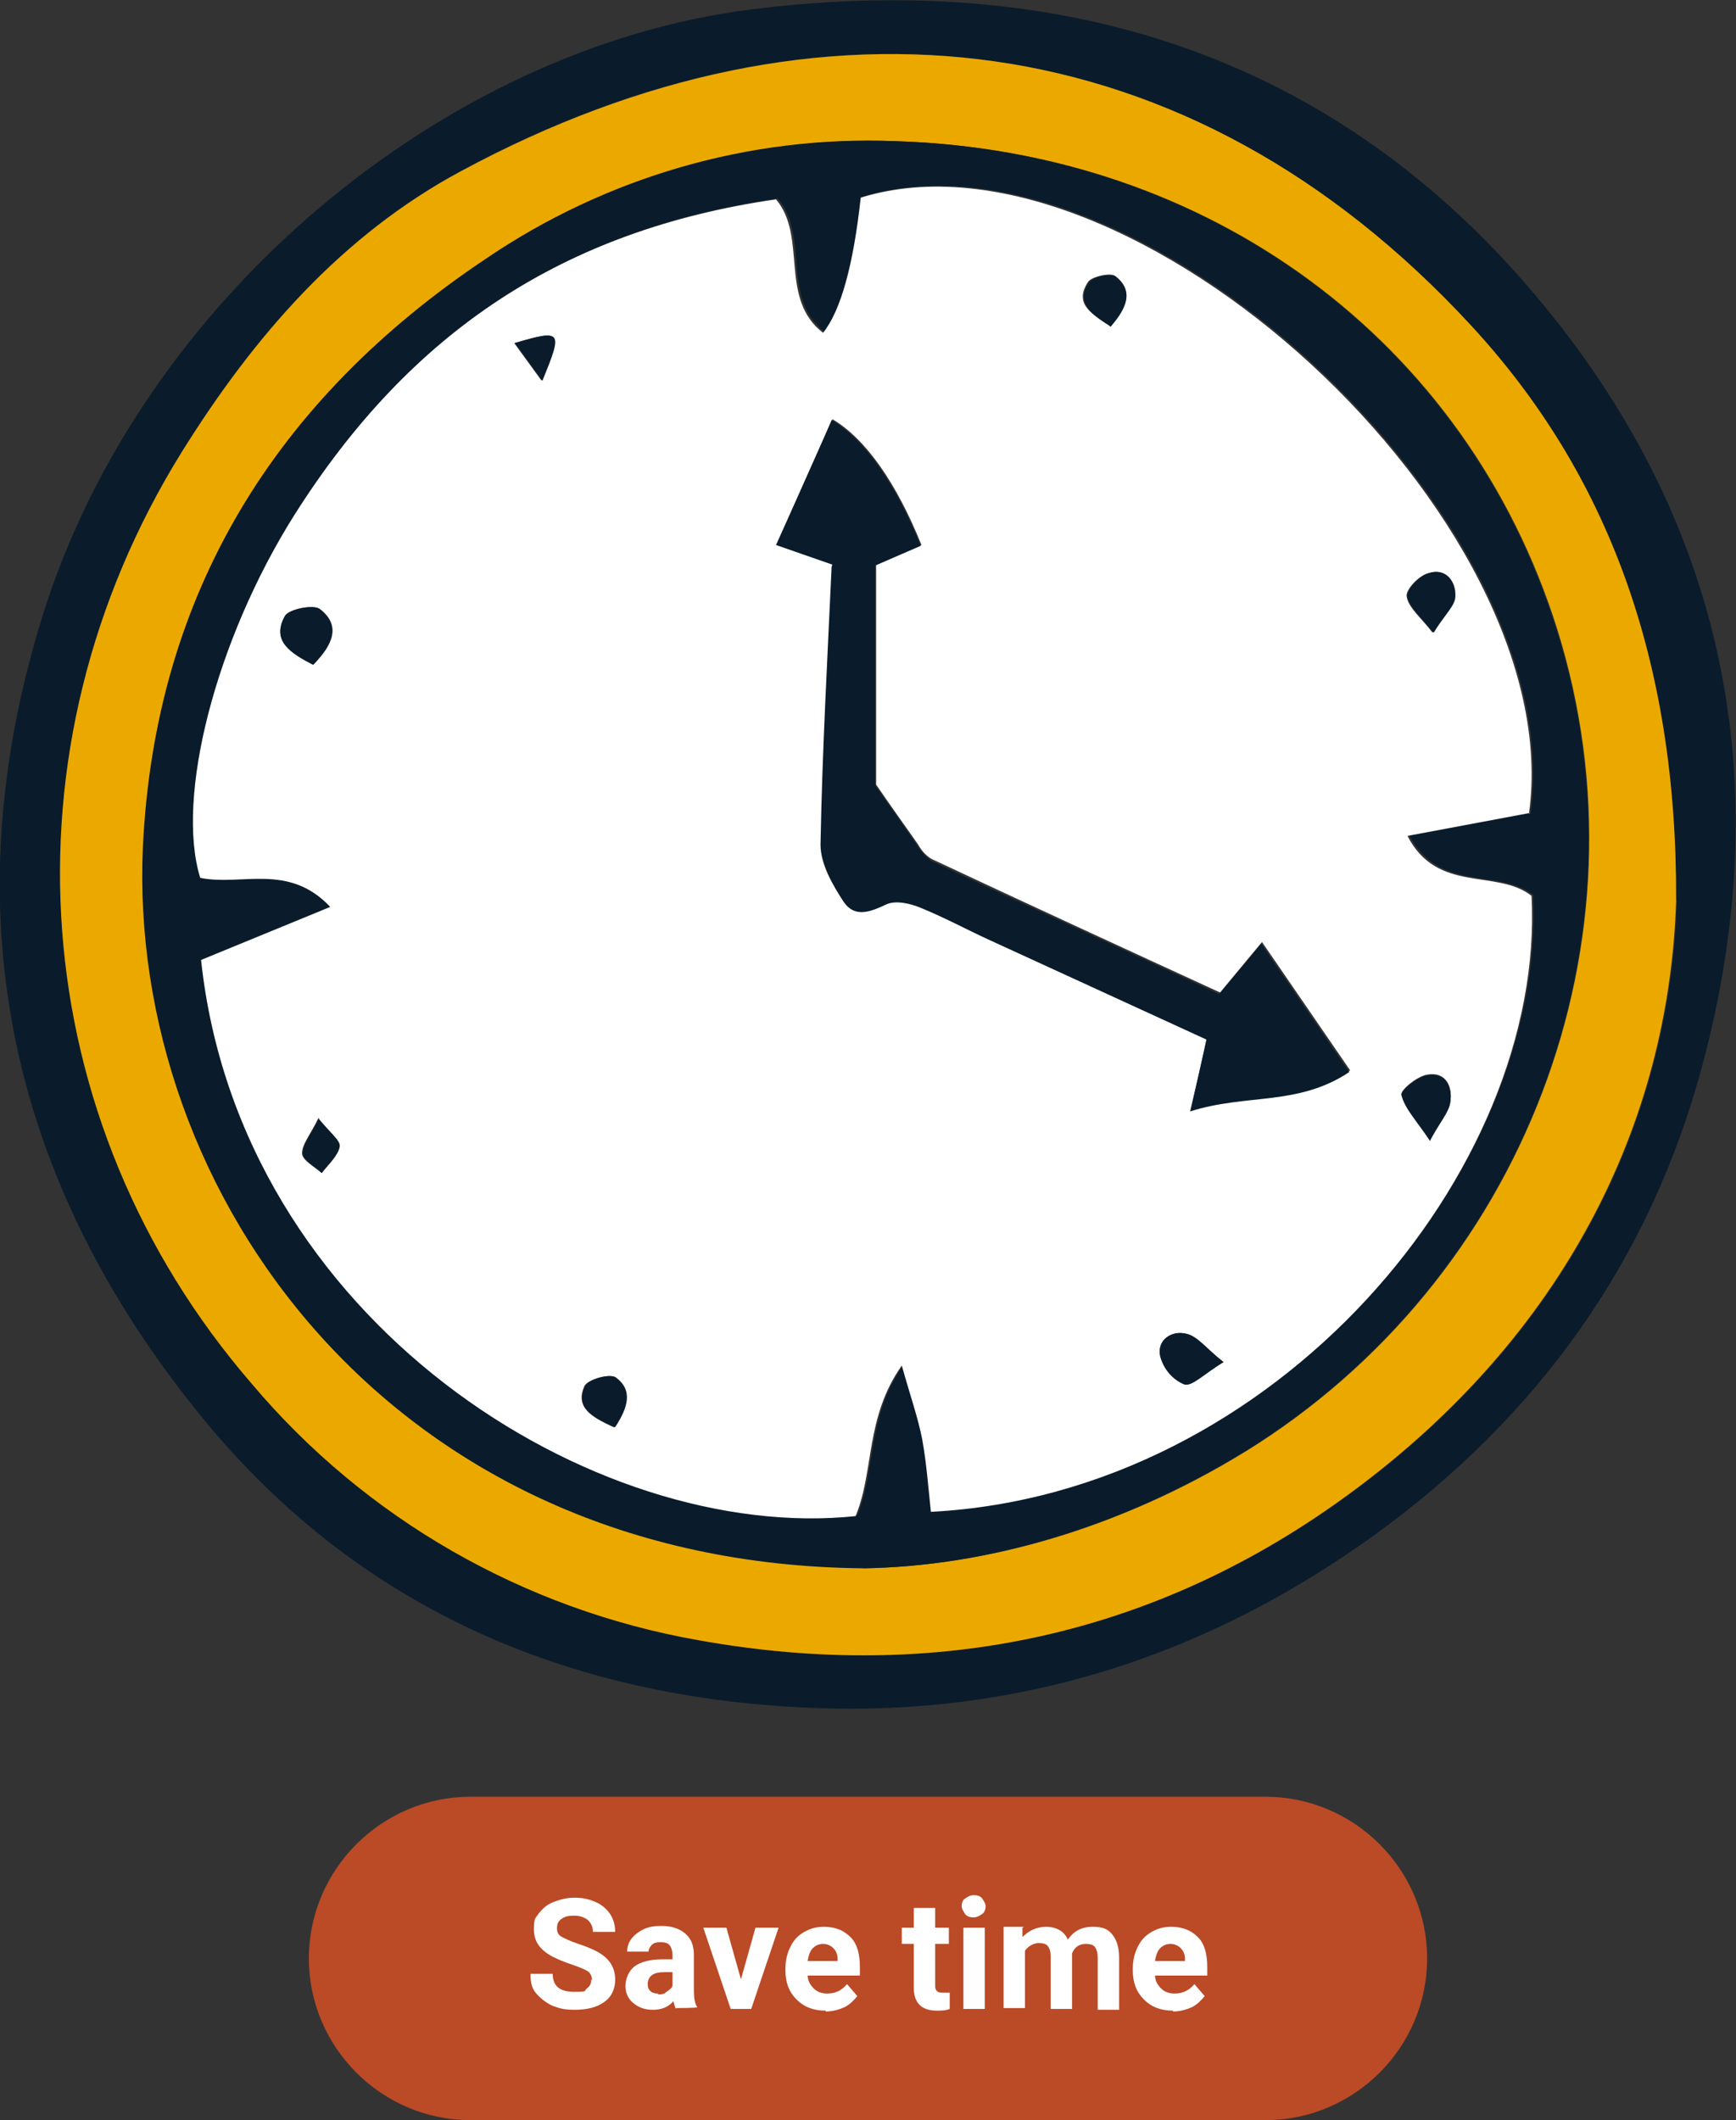 <?xml version="1.0" encoding="UTF-8"?>
<svg xmlns="http://www.w3.org/2000/svg" id="Layer_1" data-name="Layer 1" version="1.1" viewBox="0 0 202.9 247.8">
  <rect x="0" y="0" width="202.9" height="247.8" fill="#333333" stroke="none"/>
  <defs>
    <style>
      .cls-1 {
        fill: #bb4a26;
      }

      .cls-1, .cls-2, .cls-3, .cls-4 {
        stroke-width: 0px;
      }

      .cls-2 {
        fill: #eba900;
      }

      .cls-5 {
        isolation: isolate;
      }

      .cls-3 {
        fill: #fff;
      }

      .cls-4 {
        fill: #0a1c2b;
      }
    </style>
  </defs>
  <path id="Rectangle_3104" data-name="Rectangle 3104" class="cls-1" d="M55,210h92.9c10.4,0,18.9,8.5,18.9,18.9h0c0,10.4-8.5,18.9-18.9,18.9H55c-10.4,0-18.9-8.5-18.9-18.9h0c0-10.4,8.5-18.9,18.9-18.9Z"></path>
  <g class="cls-5">
    <path class="cls-3" d="M69.2,231.5c0-.5-.2-.9-.5-1.1s-1-.5-1.9-.8-1.6-.6-2.2-.9c-1.5-.8-2.2-1.8-2.2-3.2s.2-1.3.6-1.9c.4-.5.9-1,1.7-1.3s1.5-.5,2.5-.5,1.7.2,2.4.5c.7.3,1.3.8,1.7,1.4s.6,1.3.6,2.1h-2.6c0-.6-.2-1-.6-1.4-.4-.3-.9-.5-1.6-.5s-1.1.1-1.5.4c-.4.3-.5.6-.5,1.1s.2.8.6,1,1,.5,1.9.8c1.5.5,2.6,1,3.3,1.7s1,1.5,1,2.5-.4,2-1.3,2.6c-.8.6-2,.9-3.4.9s-1.9-.2-2.7-.5c-.8-.4-1.4-.9-1.9-1.5s-.6-1.4-.6-2.2h2.6c0,1.4.8,2.1,2.5,2.1s1.1-.1,1.5-.4c.4-.3.5-.6.5-1.1Z"></path>
    <path class="cls-3" d="M79,234.8c-.1-.2-.2-.5-.3-.9-.6.7-1.4,1-2.4,1s-1.7-.3-2.3-.8-.9-1.2-.9-2,.4-1.8,1.1-2.3,1.8-.8,3.2-.8h1.2v-.5c0-.4-.1-.8-.3-1.1s-.6-.4-1.1-.4-.8.1-1,.3-.4.5-.4.8h-2.5c0-.6.2-1.1.5-1.5s.8-.8,1.4-1.1,1.3-.4,2.1-.4c1.2,0,2.1.3,2.8.9.7.6,1,1.4,1,2.5v4.1c0,.9.1,1.6.4,2h0c0,.1-2.6.1-2.6.1ZM76.9,233.1c.4,0,.7,0,1-.3.3-.2.6-.4.7-.7v-1.6h-.9c-1.3,0-1.9.4-2,1.3h0c0,.5.1.7.3.9s.5.3.9.3Z"></path>
    <path class="cls-3" d="M86.5,231.7l1.8-6.4h2.7l-3.2,9.5h-2.4l-3.2-9.5h2.7l1.8,6.4Z"></path>
    <path class="cls-3" d="M96.5,235c-1.4,0-2.5-.4-3.4-1.3s-1.3-2-1.3-3.4v-.2c0-1,.2-1.8.6-2.6s.9-1.3,1.6-1.7,1.4-.6,2.3-.6c1.3,0,2.3.4,3.1,1.2s1.1,2,1.1,3.5v1h-6.1c0,.6.3,1.1.7,1.5s.9.6,1.6.6c1,0,1.7-.4,2.3-1.1l1.2,1.4c-.4.5-.9,1-1.5,1.3-.7.3-1.4.5-2.2.5ZM96.2,227.2c-.5,0-.9.2-1.2.5-.3.3-.5.8-.6,1.5h3.5v-.2c0-.6-.2-1-.5-1.3-.3-.3-.7-.5-1.2-.5Z"></path>
    <path class="cls-3" d="M109.3,223v2.3h1.6v1.9h-1.6v4.7c0,.4,0,.6.2.8s.4.2.8.2.5,0,.7,0v1.9c-.5.2-1,.2-1.5.2-1.8,0-2.7-.9-2.7-2.7v-5.1h-1.4v-1.9h1.4v-2.3h2.5Z"></path>
    <path class="cls-3" d="M112.4,222.8c0-.4.1-.7.4-.9s.6-.4,1-.4.8.1,1,.4.4.6.4.9-.1.7-.4.9-.6.4-1,.4-.8-.1-1-.4-.4-.6-.4-.9ZM115.1,234.8h-2.5v-9.5h2.5v9.5Z"></path>
    <path class="cls-3" d="M119.5,225.3v1.1c.8-.8,1.7-1.2,2.8-1.2s2.1.5,2.5,1.5c.7-1,1.6-1.5,2.9-1.5s1.8.3,2.3.9c.5.6.8,1.5.8,2.7v6.1h-2.5v-6.1c0-.5-.1-.9-.3-1.2s-.6-.4-1.1-.4c-.8,0-1.3.4-1.6,1.1v6.5s-2.5,0-2.5,0v-6.1c0-.6-.1-.9-.3-1.2s-.6-.4-1.1-.4-1.2.3-1.6.9v6.7h-2.5v-9.5h2.4Z"></path>
    <path class="cls-3" d="M137.1,235c-1.4,0-2.5-.4-3.4-1.3s-1.3-2-1.3-3.4v-.2c0-1,.2-1.8.6-2.6s.9-1.3,1.6-1.7,1.4-.6,2.3-.6c1.3,0,2.3.4,3.1,1.2s1.1,2,1.1,3.5v1h-6.1c0,.6.3,1.1.7,1.5s.9.6,1.6.6c1,0,1.7-.4,2.3-1.1l1.2,1.4c-.4.5-.9,1-1.5,1.3-.7.3-1.4.5-2.2.5ZM136.8,227.2c-.5,0-.9.2-1.2.5-.3.3-.5.8-.6,1.5h3.5v-.2c0-.6-.2-1-.5-1.3-.3-.3-.7-.5-1.2-.5Z"></path>
  </g>
  <g id="Group_10178" data-name="Group 10178">
    <g id="Group_10177" data-name="Group 10177">
      <path id="Path_39218" data-name="Path 39218" class="cls-4" d="M97.6,199.7c-30.2-.6-56.1-11.4-75-35.3C.7,136.9-5.6,105.9,5,71.9,16.5,35,51.9,5.6,87.8,1.1c37.4-4.7,69.8,5.9,93.7,35.9,20.6,25.8,26,55.5,17.5,87.4-6.1,22.9-19.2,41.1-38.2,54.9-18.8,13.6-39.8,20.8-63.3,20.4M195.9,105.2c0-27.9-8-49.7-24-67.1C139,2.4,95.8-2.6,54,19.9c-14.1,7.6-24.3,19.4-32.7,32.9C-.3,87.6,2.8,130.9,29.4,161.7c13.4,15.8,31.9,26.4,52.3,30,27.8,5,53.6-.5,76.5-17.4,24.6-18.2,37-42.9,37.8-69.1"></path>
      <path id="Path_39219" data-name="Path 39219" class="cls-2" d="M195.9,105.2c-.8,26.2-13.2,50.9-37.8,69.1-22.8,16.9-48.7,22.4-76.5,17.4-20.4-3.6-38.9-14.2-52.2-30C2.8,130.9-.3,87.6,21.2,52.9c8.4-13.5,18.7-25.4,32.7-32.9C95.8-2.6,139,2.4,171.9,38c16.1,17.4,24.1,39.3,24,67.1M100.9,183.3c14.2-.2,29.9-4.6,44.6-13.6,32.6-20.1,47.9-59.8,36.5-96.2-10.6-33.7-40.7-55.9-77.3-57-17-.6-33.8,4.2-47.9,13.8-24.5,16.4-38.6,39-40,68.6-1.8,40.3,28.9,83.8,84.2,84.3"></path>
      <path id="Path_39220" data-name="Path 39220" class="cls-4" d="M100.9,183.3c-55.3-.5-86-44-84.2-84.3,1.4-29.6,15.5-52.3,40-68.7,14.1-9.6,30.9-14.5,47.9-13.8,36.6,1.1,66.7,23.3,77.3,57,11.5,36.4-3.9,76.1-36.5,96.2-14.7,9-30.4,13.4-44.6,13.6M178.9,95c4.7-34.4-46.7-81.7-78.1-72q-1.3,11.9-4.4,15.8c-5.2-4-1.7-11.2-5.5-15.6-24.8,3.6-42.8,15.4-56.3,36.9-9.2,14.6-14,32.9-11,42.4,4.8,1,10.3-1.7,15.2,3.4l-15.1,6.2c4.5,42.2,46,68.3,76.5,65,2.2-5.3,1.1-11.5,5.4-17.6,1,3.6,1.9,6.1,2.4,8.7.5,2.8.7,5.6,1,8.4,40.3-2.1,71.8-40.1,70.2-72-4.1-3.2-11-.2-14.5-7l14.4-2.7"></path>
      <path id="Path_39221" data-name="Path 39221" class="cls-3" d="M178.9,95l-14.4,2.7c3.5,6.8,10.4,3.8,14.5,7,1.7,32-29.8,69.9-70.2,72-.3-2.8-.5-5.6-1-8.4-.5-2.6-1.4-5.1-2.4-8.7-4.3,6.1-3.2,12.3-5.4,17.6-30.5,3.2-72-22.8-76.5-65l15.1-6.2c-4.9-5.2-10.4-2.4-15.2-3.4-2.9-9.4,1.8-27.8,11-42.4,13.6-21.5,31.5-33.3,56.3-36.9,3.7,4.4.3,11.6,5.5,15.6q3.1-3.9,4.4-15.8c31.4-9.7,82.9,37.6,78.1,72M97.3,66c-.5,10.9-1.1,21.7-1.3,32.5,0,2.2,1.4,4.7,2.7,6.7,1.2,1.9,3.1,1.3,5,.3,1-.5,2.7,0,4,.4,2.7,1.1,5.3,2.4,7.9,3.7,8.5,3.9,17,7.8,25.5,11.7-.6,2.4-1,4.5-1.9,8.4,6.6-2.1,12.6-.7,18.6-4.6l-10.3-15-4.9,5.9c-11.1-5.1-22.4-10.3-33.7-15.6-.7-.4-1.2-1-1.6-1.7-1.6-2.3-3.2-4.5-4.9-7v-25.7l5.3-2.3c-2.9-7.2-6.5-12.4-10.4-14.7-2.2,4.8-4.3,9.6-6.5,14.6l6.6,2.3M36.6,77.7c2.3-2.3,3.3-4.6.8-6.5-.8-.6-3.7,0-4.1.8-1.6,2.9.6,4.3,3.3,5.7M167.1,133.3c1.2-2.2,2.2-3.3,2.4-4.5.3-1.8-.5-3.6-2.7-3.2-1.2.2-3.1,1.8-3,2.3.4,1.6,1.7,2.9,3.3,5.3M143,159.2c-2.1-1.6-3.1-3-4.3-3.3-1.8-.4-3.5.7-3.1,2.6.4,1.5,1.4,2.7,2.8,3.3.9.3,2.4-1.3,4.6-2.6M167.5,73.9c1.2-2,2.5-3.1,2.5-4.2,0-1.7-1-3.4-3.1-2.7-1.1.3-2.6,1.9-2.5,2.7.2,1.3,1.6,2.4,3,4.2M129.7,38.1c2-2.2,2.8-4.1.7-5.8-.5-.5-2.7,0-3.2.6-1.6,2.4,0,3.6,2.4,5.1M71.8,166.8c1.6-2.3,2.1-4.3.1-5.8-.6-.5-3.2.2-3.6,1-1.1,2.5.8,3.6,3.4,4.8M37.2,130.7c-.9,1.9-1.9,3-1.9,4.1,0,.8,1.5,1.6,2.3,2.3.8-1,1.9-2,2.1-3.1.1-.7-1.2-1.6-2.5-3.3M63.3,44.5c2.4-5.9,2.3-6-3.2-4.4l3.2,4.4"></path>
      <path id="Path_39222" data-name="Path 39222" class="cls-4" d="M97.3,66l-6.6-2.3c2.2-4.9,4.4-9.7,6.5-14.6,3.9,2.3,7.5,7.5,10.4,14.7l-5.3,2.3v25.7c1.7,2.4,3.3,4.7,4.9,7,.4.7,1,1.3,1.6,1.8,11.3,5.3,22.6,10.4,33.7,15.6l4.9-5.9,10.3,15c-6,4-12,2.5-18.6,4.6.9-3.9,1.4-6,1.9-8.4-8.5-3.9-17-7.8-25.5-11.7-2.6-1.2-5.2-2.6-7.9-3.7-1.2-.5-2.9-.9-4-.4-1.9.9-3.7,1.6-5-.3-1.3-2-2.7-4.4-2.7-6.7.2-10.8.8-21.6,1.3-32.5"></path>
      <path id="Path_39223" data-name="Path 39223" class="cls-4" d="M36.6,77.7c-2.7-1.4-4.9-2.8-3.3-5.7.5-.8,3.4-1.4,4.1-.8,2.5,2,1.4,4.2-.8,6.5"></path>
      <path id="Path_39224" data-name="Path 39224" class="cls-4" d="M167.1,133.3c-1.6-2.4-2.9-3.7-3.3-5.3-.1-.5,1.8-2.1,3-2.3,2.2-.4,3,1.4,2.7,3.2-.2,1.2-1.2,2.2-2.4,4.5"></path>
      <path id="Path_39225" data-name="Path 39225" class="cls-4" d="M143,159.2c-2.3,1.4-3.7,2.9-4.6,2.6-1.4-.6-2.4-1.8-2.8-3.3-.4-1.9,1.4-3.1,3.1-2.6,1.3.3,2.3,1.7,4.3,3.3"></path>
      <path id="Path_39226" data-name="Path 39226" class="cls-4" d="M167.5,73.9c-1.4-1.8-2.8-2.9-3-4.2-.1-.8,1.4-2.4,2.5-2.7,2.1-.7,3.2,1.1,3.1,2.7,0,1.1-1.3,2.2-2.5,4.2"></path>
      <path id="Path_39227" data-name="Path 39227" class="cls-4" d="M129.7,38.1c-2.3-1.5-4-2.8-2.4-5.1.5-.7,2.6-1.1,3.2-.6,2,1.7,1.2,3.6-.7,5.8"></path>
      <path id="Path_39228" data-name="Path 39228" class="cls-4" d="M71.8,166.8c-2.6-1.2-4.6-2.3-3.4-4.8.4-.8,2.9-1.5,3.6-1,2,1.5,1.4,3.5-.1,5.8"></path>
      <path id="Path_39229" data-name="Path 39229" class="cls-4" d="M37.2,130.7c1.3,1.6,2.6,2.6,2.5,3.3-.2,1.1-1.4,2.1-2.1,3.1-.8-.8-2.2-1.5-2.2-2.3,0-1,.9-2.2,1.9-4.1"></path>
      <path id="Path_39230" data-name="Path 39230" class="cls-4" d="M63.4,44.5l-3.2-4.4c5.5-1.6,5.6-1.5,3.2,4.4"></path>
    </g>
  </g>
</svg>
